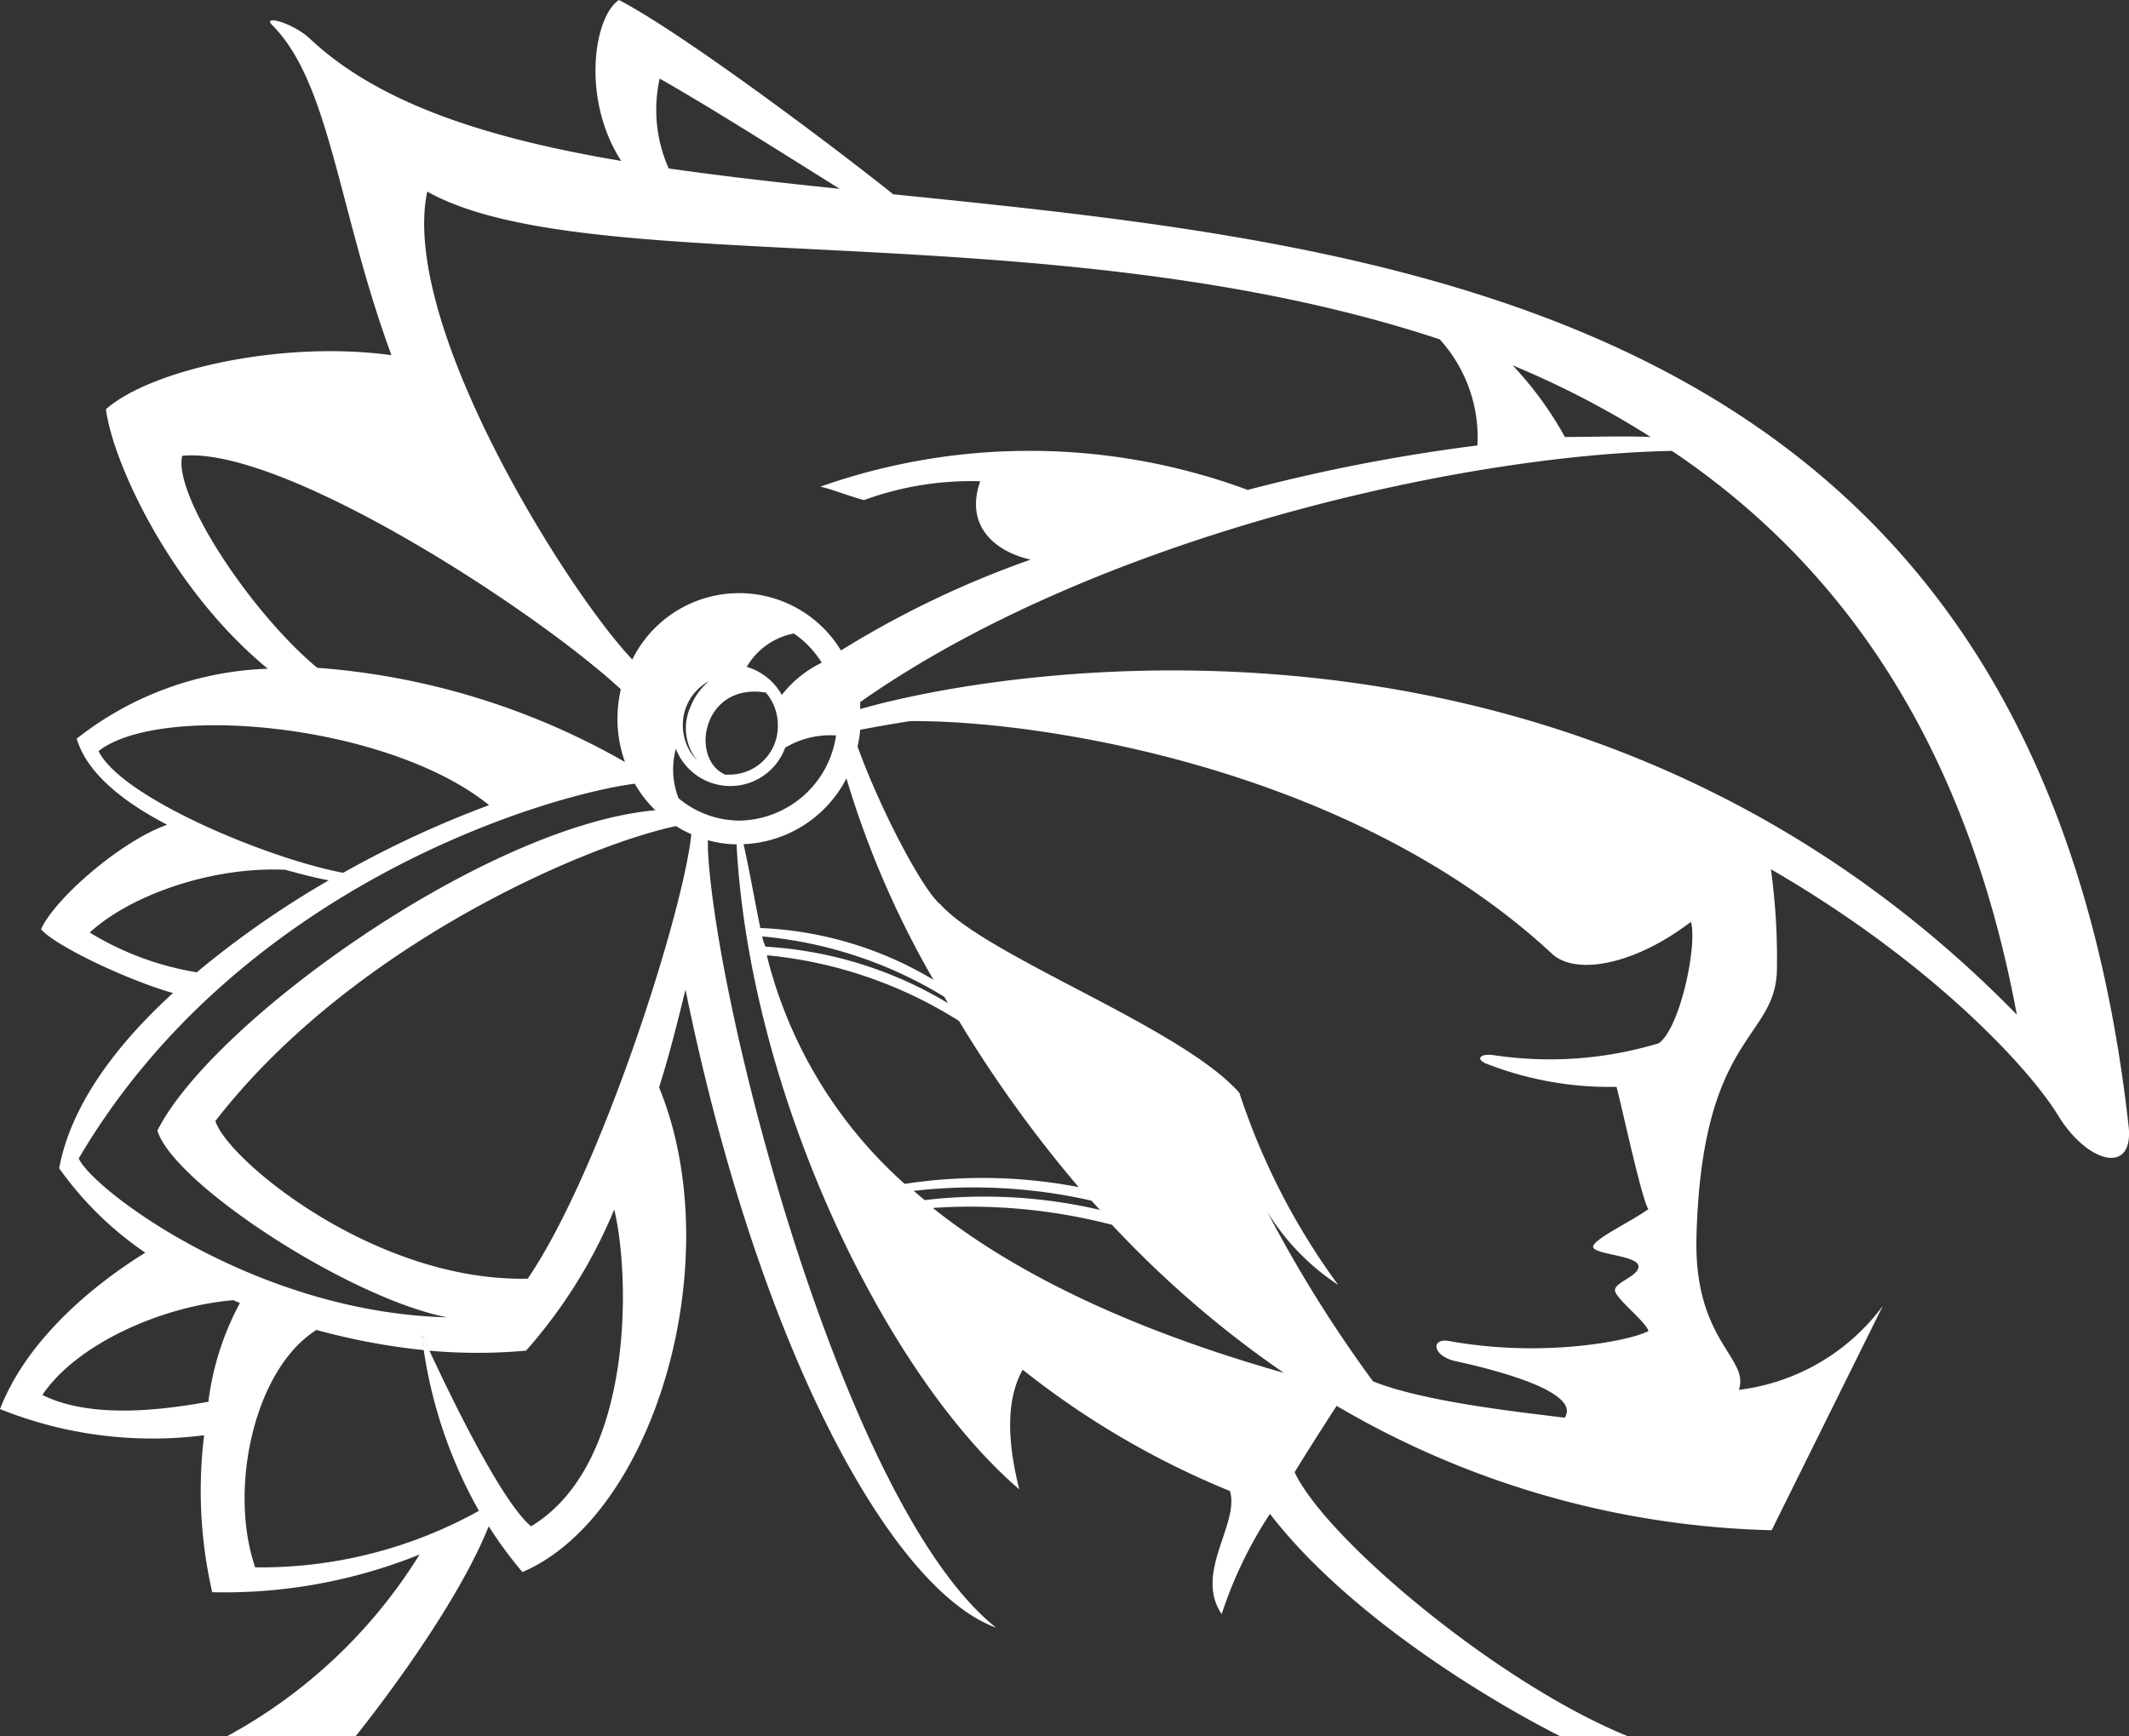 <svg xmlns="http://www.w3.org/2000/svg" viewBox="0 0 112.96 92.13"><rect x="0" y="0" width="112.96" height="92.13" fill="#333333" stroke="none"/><defs><style>.cls-1{fill:#fff;}.cls-2{fill:none;}</style></defs><g id="Layer_2" data-name="Layer 2"><g id="Capa_1" data-name="Capa 1"><path class="cls-1" d="M22.76,71.66a2.4,2.4,0,0,0-.28,0c-.07-.5-.09-.79-.09-.79S22.52,71.15,22.76,71.66Z"/><path class="cls-1" d="M37.57,44.58c0,.15,0,.33,0,.51,0-.18,0-.35,0-.51Z"/><path class="cls-1" d="M22.76,71.66a2.4,2.4,0,0,0-.28,0c-.07-.5-.09-.79-.09-.79S22.52,71.15,22.76,71.66Z"/><path class="cls-1" d="M112.94,59.78c-4.83-43.43-38.45-46.71-65.55-49.47C44.52,8,36.21,1.74,32.84,0c-1.34.9-2,5.26.12,8.54-7-1.18-12.81-3-16.51-6.48-.9-.85-2.59-1.3-2-.72,3.07,3.07,3.5,9.87,6.32,17.51C15,18.05,8,19.61,5.62,21.72,6,24.61,9.1,31.29,14.21,35.49A17.3,17.3,0,0,0,4.07,39.2c.54,1.83,2.47,3.36,4.8,4.57-2.43.85-5.94,3.89-6.69,5.54.7.87,4.64,2.73,7,3.39C6,55.6,3.73,58.79,3.14,62a18,18,0,0,0,4.57,4.48C5.25,68,1.5,70.91,0,74.78a21.71,21.71,0,0,0,10.83,1.39,24.15,24.15,0,0,0,.43,8.33,27.7,27.7,0,0,0,11-2,27.32,27.32,0,0,1-10.21,9.64h6.82S24,85.82,25.93,81a21.6,21.6,0,0,0,1.79,2.43c7-3,11-16.57,7.25-25.72.56-1.78,1-3.55,1.4-5.19,3.94,19.28,11,31.88,16.48,33.86C44.83,80,38,53.72,37.56,45.1c0,0,0,0,0,0,0-.18,0-.35,0-.51h0a5.94,5.94,0,0,0,1.52.22c.7,13.17,7.82,28.06,15,34.23-.86-3.42-.43-5.24.18-6.35a44.89,44.89,0,0,0,11,6.44c.52,1.74-1.92,4.35-.44,6.53a22.39,22.39,0,0,1,2.56-5.32C71.74,86,79.63,90.56,82.76,92.13h3.58c-6.91-2.82-16-10.47-17.65-14,.84-1.37,1.65-2.63,2.23-3.52A47.78,47.78,0,0,0,94,81.21l5.9-11.91a11.19,11.19,0,0,1-7.64,4.46c.58-1.71-2.38-2.57-2.25-8.08.27-10.93,4.27-10.46,4.27-14.31a34.26,34.26,0,0,0-.32-5.24c8.48,4.91,13.68,10.52,15.24,13.07S113.22,62.38,112.94,59.78ZM87.58,23.19c-1.48-.06-3,0-4.55,0a18.72,18.72,0,0,0-2.77-3.8A48.16,48.16,0,0,1,87.58,23.19ZM35,4.17c2.75,1.56,6.68,4.06,9.55,5.85-3.15-.32-6.19-.67-9.07-1.08A7.66,7.66,0,0,1,35,4.17Zm-12.33,6c8.56,4.79,33.1,1,53.72,7.84a7.74,7.74,0,0,1,2,5.63A94.59,94.59,0,0,0,66.2,26a33.35,33.35,0,0,0-22.68-.17c.51.09,1.52.5,2.32.71a16.57,16.57,0,0,1,6.17-1c-.82,2.31.7,3.71,2.67,4.16a51.43,51.43,0,0,0-10.06,4.82A6.32,6.32,0,0,0,33.55,35C30.2,31.51,21.18,17.24,22.67,10.16ZM37,40.37a2.66,2.66,0,0,1-.77-1.88,2.62,2.62,0,0,1,1.39-2.34,3.37,3.37,0,0,0-1,1.4A2.74,2.74,0,0,0,37,40.37Zm3.63-3.62a2.64,2.64,0,0,1,.64,1.74,2.57,2.57,0,0,1-2.52,2.62h-.27C36.58,40.28,37.27,36.23,40.6,36.75Zm-1-1.37a3.68,3.68,0,0,1,2.49-1.76,5.21,5.21,0,0,1,1.48,1.55,6,6,0,0,0-2.12,1.71A3.14,3.14,0,0,0,39.58,35.38ZM9.67,24.19c5.28-.53,18.61,8.09,23.27,12.39a7.22,7.22,0,0,0-.18,1.55,6.8,6.8,0,0,0,.4,2.31,38.58,38.58,0,0,0-16.33-5C13.3,32.5,9.17,26.25,9.67,24.19ZM5.23,39.86c3.31-2.59,15.4-1.44,20.72,2.87a53.73,53.73,0,0,0-7.74,3.59C14.22,45.57,6.43,42.33,5.23,39.86Zm-.47,9.63c2.18-2,6.5-3.51,10.37-3.33h0c.88.24,1.66.44,2.31.56a50.13,50.13,0,0,0-7,4.88A15.71,15.71,0,0,1,4.76,49.49Zm-.59,12c8.44-14.36,24.61-19.25,29.51-19.9A6.2,6.2,0,0,0,34.77,43c-9,.8-23.51,11.23-26.42,17,.86,2.82,10.16,8.89,15.37,9.91C13.48,69.65,4.85,63.08,4.17,61.46Zm6.89,12.9c-2.48.45-6.25.92-8.81-.36C4,71.41,8.43,69.34,12.39,69h0a3.49,3.49,0,0,0,.34.15A14.93,14.93,0,0,0,11.06,74.36ZM28.18,81c-1.6-1.31-4.41-7.2-5.42-9.37a2.4,2.4,0,0,0-.28,0,24.75,24.75,0,0,0,2.93,8.55,23.84,23.84,0,0,1-11.87,3c-1.42-4.12-.08-10.5,3.25-12.6a34.84,34.84,0,0,0,5.69,1.07c-.07-.5-.09-.79-.09-.79s.13.31.37.82a28.73,28.73,0,0,0,5.15,0,26.65,26.65,0,0,0,4.68-7.49C33.44,67.69,33.67,77.69,28.18,81ZM28,67.86c-8.2.17-16-6.4-16.57-8.37C18.61,50.22,31,44.87,35.87,43.84a5.25,5.25,0,0,0,.81.43C36.28,48.32,31.9,62.13,28,67.86Zm8-25.5a4.22,4.22,0,0,1-.14-2.62,3.1,3.1,0,0,0,5.8-.06,4.65,4.65,0,0,1,2.7-.65,5.27,5.27,0,0,1-5.12,4.52A5.06,5.06,0,0,1,36,42.36Zm3.48,2.44a6.44,6.44,0,0,0,5.43-3.49A49.68,49.68,0,0,0,49.53,52a19.36,19.36,0,0,0-9.19-2.75C40,47.57,39.74,46.06,39.45,44.8Zm1,4.9a22.34,22.34,0,0,1,9.62,3.2l.2.34a21.18,21.18,0,0,0-9.68-3C40.53,50.07,40.48,49.88,40.44,49.7Zm.25,1a23.19,23.19,0,0,1,10.15,3.48A67.21,67.21,0,0,0,57.23,63,27.07,27.07,0,0,0,48,62.83,24,24,0,0,1,40.69,50.73Zm7.75,12.5a28.07,28.07,0,0,1,9.43.52l.45.49a27,27,0,0,0-9.3-.52Zm1.08.9A29.94,29.94,0,0,1,59,65h0a55.35,55.35,0,0,0,9.12,7.86C59.48,70.4,53.59,67.36,49.52,64.13ZM88,55.37a20,20,0,0,1-8.8.62c-.63-.08-.93.2-.36.45a17.92,17.92,0,0,0,6.93,1.24c.27,1,1.34,6,1.69,6.49-1,.71-2.93,1.6-2.93,2s2.31.45,2.4,1-1.33.89-1.24,1.34,1.68,1.68,1.77,2.13c-1,.53-5.61,1.43-10.57.53-1-.18-.89.8.35,1.07s6.76,1.51,5.78,3c-1.88-.25-7.32-.79-10.17-1.93h0a69.25,69.25,0,0,1-5.61-9A12.43,12.43,0,0,0,71,68.19,36.32,36.32,0,0,1,65.76,58C62.7,54.52,52.42,50.8,49.9,48c-.95-.76-3.21-5.08-4.4-8.38a6.6,6.6,0,0,0,.14-.89c.89-.17,1.76-.32,2.64-.46,6.61-.07,23.33,2.37,34.07,12.35,1.24,1.15,4.33.62,7.37-1.7C90.07,50.22,89.11,54.64,88,55.37ZM45.64,37.63c0-.12,0-.25,0-.37C58,28.56,77.43,24.14,88.71,23.93c8.71,5.85,15.54,15.12,18.3,29.92C84.09,30.38,53.54,35.37,45.64,37.63Z"/><line class="cls-2" x1="24.63" y1="70.31" x2="23.72" y2="69.91"/></g></g></svg>